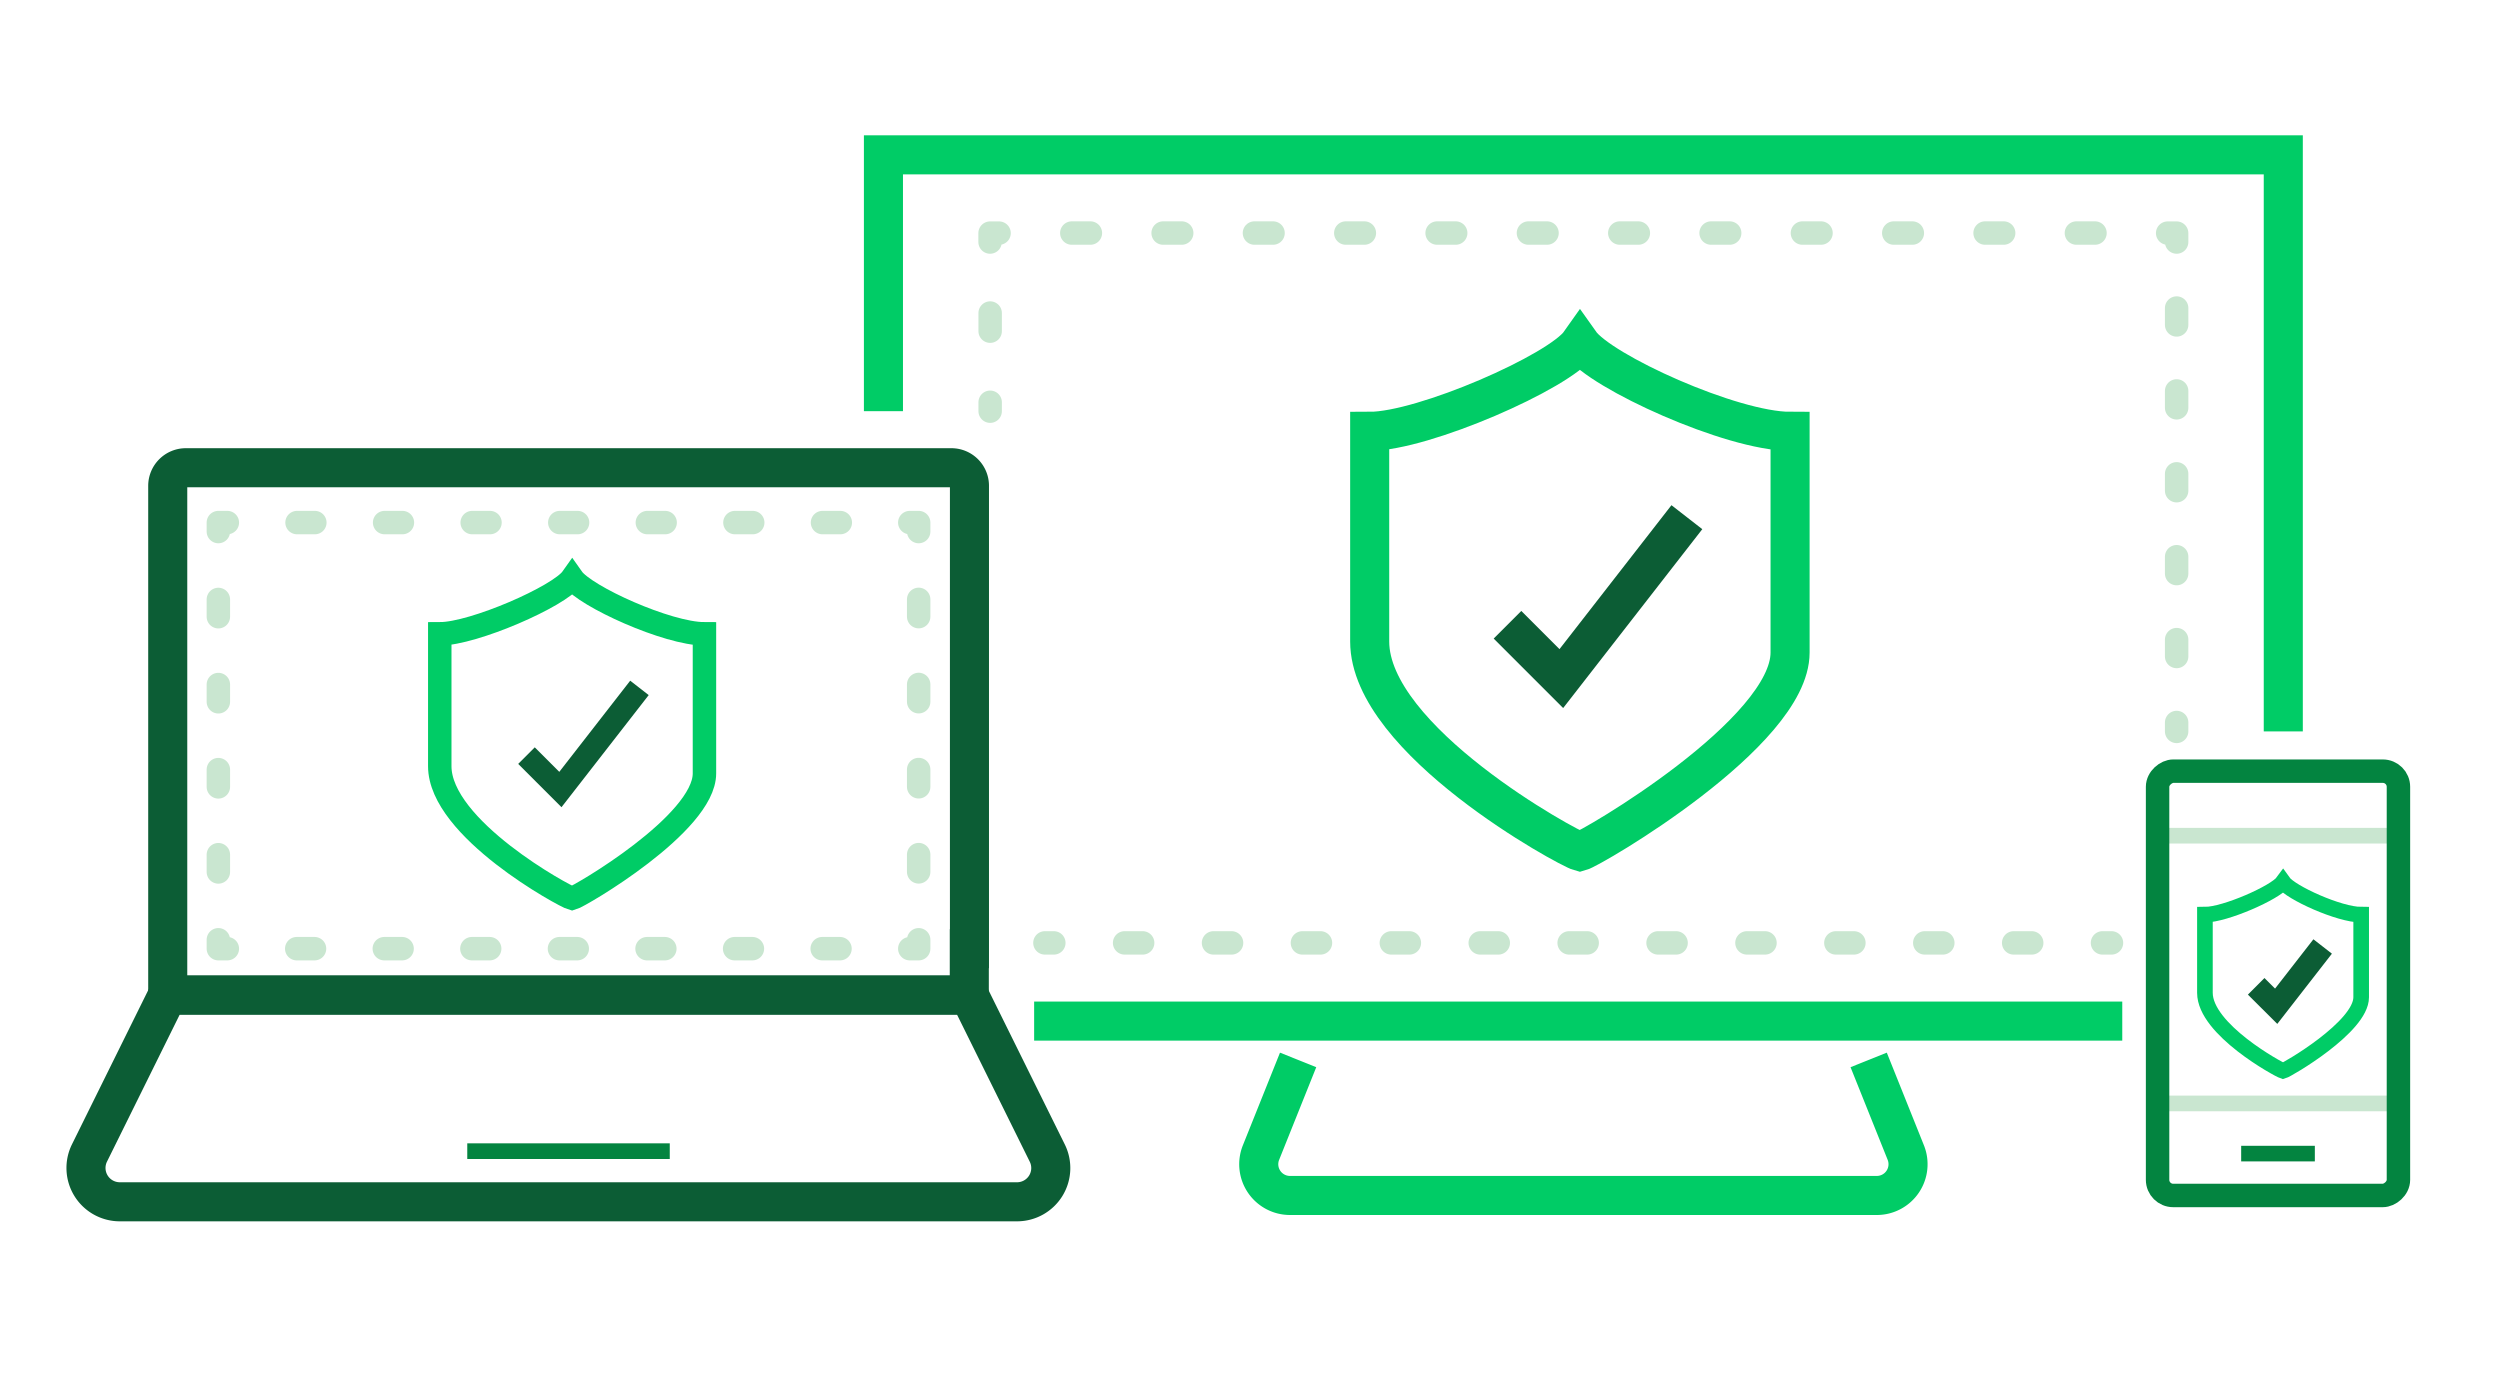 <svg id="Layer_1" data-name="Layer 1" xmlns="http://www.w3.org/2000/svg" viewBox="0 0 320 176"><defs><style>.cls-1,.cls-10,.cls-11,.cls-12,.cls-13,.cls-14,.cls-15,.cls-16,.cls-2,.cls-3,.cls-4,.cls-5,.cls-6,.cls-7,.cls-8,.cls-9{fill:none;}.cls-1,.cls-14,.cls-16,.cls-2{stroke:#0c6;}.cls-1,.cls-11,.cls-14,.cls-15,.cls-16,.cls-2{stroke-miterlimit:10;}.cls-1,.cls-11,.cls-2{stroke-width:5px;}.cls-2{fill-rule:evenodd;}.cls-12,.cls-13,.cls-3,.cls-4,.cls-5,.cls-6,.cls-7,.cls-8{stroke:#c9e6d0;stroke-linecap:round;}.cls-10,.cls-12,.cls-13,.cls-3,.cls-4,.cls-5,.cls-6,.cls-7,.cls-8,.cls-9{stroke-linejoin:round;}.cls-10,.cls-12,.cls-13,.cls-14,.cls-15,.cls-3,.cls-4,.cls-5,.cls-6,.cls-7{stroke-width:3px;}.cls-4{stroke-dasharray:2.31 9.07;}.cls-5{stroke-dasharray:2.32 9.1;}.cls-6{stroke-dasharray:2.38 9.31;}.cls-7{stroke-dasharray:2.16 8.45;}.cls-16,.cls-8,.cls-9{stroke-width:2px;}.cls-10,.cls-9{stroke:#038440;}.cls-11,.cls-15{stroke:#0c5d35;}.cls-12{stroke-dasharray:2.28 8.93;}.cls-13{stroke-dasharray:2.21 8.68;}</style></defs><path class="cls-1" d="M202.24,43.88c-2.61,3.71-20.07,11.33-26.92,11.33v26.9c0,12.65,25.41,26.49,26.91,26.89,1.49-.4,26.9-15.2,26.9-25.47V55.21C221.66,55.21,204.86,47.59,202.24,43.88Z"/><line class="cls-1" x1="271.65" y1="130.7" x2="132.37" y2="130.7"/><polyline class="cls-2" points="113.08 52.63 113.08 19.82 292.26 19.82 292.26 93.62"/><line class="cls-3" x1="270.27" y1="120.69" x2="269.12" y2="120.69"/><line class="cls-4" x1="260.06" y1="120.69" x2="139.43" y2="120.69"/><line class="cls-3" x1="134.89" y1="120.69" x2="133.75" y2="120.69"/><line class="cls-3" x1="126.74" y1="52.63" x2="126.74" y2="51.49"/><line class="cls-5" x1="126.74" y1="42.39" x2="126.74" y2="35.53"/><polyline class="cls-3" points="126.73 30.98 126.73 29.84 127.88 29.84"/><line class="cls-6" x1="137.19" y1="29.83" x2="272.81" y2="29.83"/><polyline class="cls-3" points="277.46 29.84 278.61 29.84 278.61 30.98"/><line class="cls-7" x1="278.61" y1="39.43" x2="278.61" y2="88.25"/><line class="cls-3" x1="278.61" y1="92.48" x2="278.61" y2="93.62"/><path class="cls-2" d="M166.16,135.67l-4.76,11.88a4,4,0,0,0,3.69,5.47h75.16a4,4,0,0,0,3.7-5.47l-4.76-11.88"/><line class="cls-8" x1="276.17" y1="106.97" x2="307" y2="106.97"/><line class="cls-8" x1="276.17" y1="141.24" x2="307" y2="141.24"/><line class="cls-9" x1="286.87" y1="147.66" x2="296.3" y2="147.66"/><rect class="cls-10" x="264.43" y="110.45" width="54.31" height="30.83" rx="2" transform="translate(417.45 -165.72) rotate(90)"/><path class="cls-11" d="M124.07,121.43v5.94H21.47V62.18a2.32,2.32,0,0,1,2.31-2.31h98a2.31,2.31,0,0,1,2.31,2.31v59.25Z"/><path class="cls-11" d="M130.22,153.83H15.33a4.33,4.33,0,0,1-3.88-6.24l10-20.22h102.6l10,20.22A4.32,4.32,0,0,1,130.22,153.83Z"/><line class="cls-9" x1="59.81" y1="147.35" x2="85.73" y2="147.35"/><polyline class="cls-3" points="117.59 120.29 117.59 121.43 116.45 121.43"/><line class="cls-12" x1="107.52" y1="121.43" x2="33.56" y2="121.43"/><polyline class="cls-3" points="29.1 121.43 27.95 121.43 27.95 120.29"/><line class="cls-13" x1="27.95" y1="111.61" x2="27.95" y2="72.38"/><polyline class="cls-3" points="27.95 68.04 27.95 66.89 29.1 66.89"/><line class="cls-12" x1="38.02" y1="66.89" x2="111.98" y2="66.89"/><polyline class="cls-3" points="116.45 66.89 117.59 66.89 117.59 68.04"/><polyline class="cls-13" points="117.59 76.72 117.59 114.87 117.59 115.95"/><polyline class="cls-11" points="192.96 79.97 199.85 86.86 215.92 66.2"/><path class="cls-14" d="M73.24,74c-1.65,2.34-12.64,7.13-16.95,7.13V98.07c0,8,16,16.68,16.94,16.93.94-.25,16.94-9.57,16.94-16V81.13C85.46,81.13,74.88,76.34,73.24,74Z"/><polyline class="cls-15" points="67.39 96.72 71.73 101.06 81.85 88.05"/><path class="cls-16" d="M292.23,112.88c-1,1.38-7.43,4.2-10,4.2v10c0,4.69,9.41,9.81,10,10,.55-.15,10-5.63,10-9.43V117.08C299.42,117.08,293.2,114.26,292.23,112.88Z"/><polyline class="cls-15" points="288.79 126.25 291.35 128.8 297.3 121.15"/></svg>